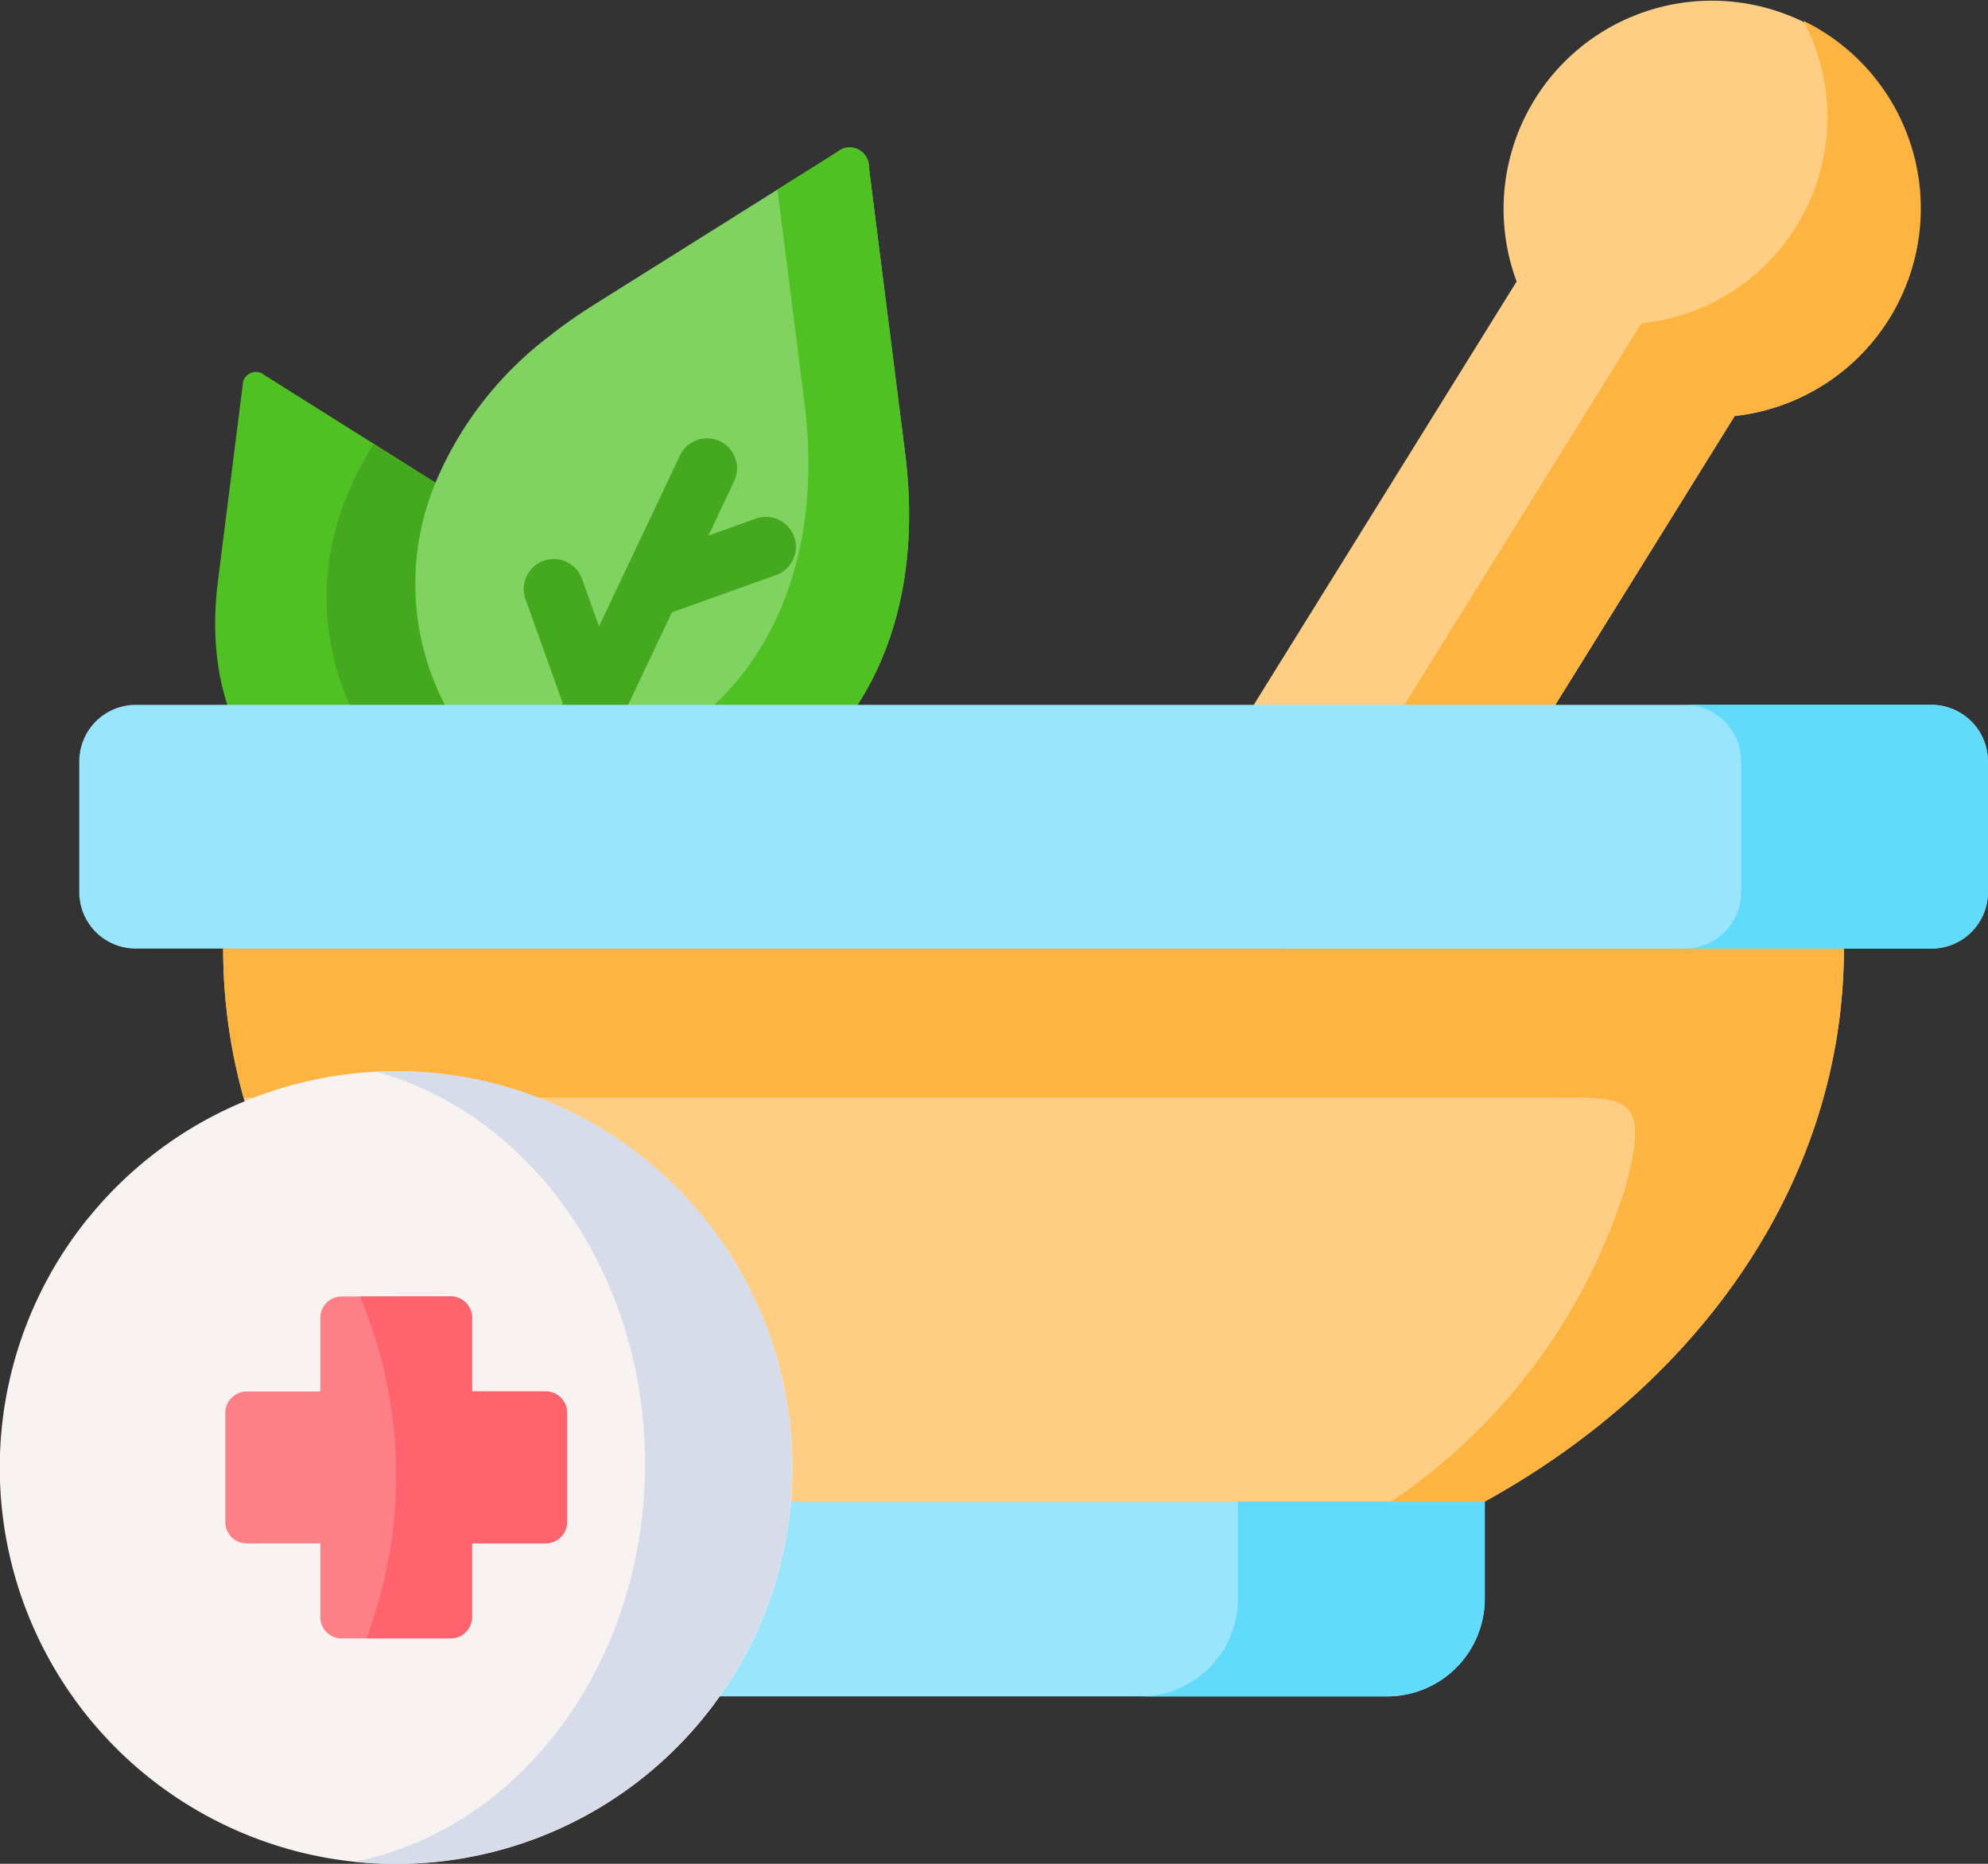 <svg xmlns="http://www.w3.org/2000/svg" width="77.934" height="73.063" viewBox="0 0 77.934 73.063">
  <rect x="0" y="0" width="77.934" height="73.063" fill="#333333" stroke="none"/>
  <g id="herbal" transform="translate(0 -16.001)">
    <g id="Group_156" data-name="Group 156" transform="translate(49.148 16.001)">
      <path id="Path_350" data-name="Path 350" d="M333.195,27.035l-10.308,16.6,5.029,5.171,6.794-5.171,7.032-11.324a8.166,8.166,0,1,0-8.548-5.273Z" transform="translate(-322.887 -16.001)" fill="#fece85" fill-rule="evenodd"/>
    </g>
    <g id="Group_157" data-name="Group 157" transform="translate(22.829 72.355)">
      <path id="Path_351" data-name="Path 351" d="M185.355,388.738l-17.687-2.508-17.687,2.508v3.819a3.827,3.827,0,0,0,3.818,3.819h27.741a3.83,3.83,0,0,0,3.818-3.819v-3.819Z" transform="translate(-149.982 -386.23)" fill="#99e6fc" fill-rule="evenodd"/>
    </g>
    <g id="Group_158" data-name="Group 158" transform="translate(8.435 30.591)">
      <path id="Path_352" data-name="Path 352" d="M55.525,120.045c-.609,4.819,1.44,7.985,4.094,9.31a6.636,6.636,0,0,0,2.947.707h.022a5.92,5.92,0,0,0,2.534-.56c.751-.356,2.461-2.152,1.951-1.5,2.425-3.112,1.2-8.845-3.018-11.821l-.16-.1-6.547-4.117a.518.518,0,0,0-.853.4Z" transform="translate(-55.417 -111.85)" fill="#4fc122" fill-rule="evenodd"/>
    </g>
    <g id="Group_159" data-name="Group 159" transform="translate(16.284 21.788)">
      <path id="Path_353" data-name="Path 353" d="M112.359,61.319a14.01,14.01,0,0,0-4.587,5.837,10.245,10.245,0,0,0,.956,9.692,8.863,8.863,0,0,0,2.063,2.13,8.563,8.563,0,0,0,1.373.822c6.2,2.93,15.5-2.085,14.015-13.813l-1.418-11.2a.752.752,0,0,0-1.24-.591L113.954,60.2q-.853.54-1.6,1.116Z" transform="translate(-106.983 -54.022)" fill="#80d261" fill-rule="evenodd"/>
    </g>
    <g id="Group_160" data-name="Group 160" transform="translate(19.425 21.788)">
      <path id="Path_354" data-name="Path 354" d="M138.669,55.667l1.053,8.323c1.147,9.07-4.16,14.124-9.49,14.591a9.145,9.145,0,0,1-1.636,0,9.012,9.012,0,0,1-.982-.147c.213.191.436.373.667.542a8.563,8.563,0,0,0,1.373.822c6.2,2.93,15.5-2.085,14.015-13.813l-1.418-11.2a.752.752,0,0,0-1.24-.591Z" transform="translate(-127.614 -54.021)" fill="#4fc122" fill-rule="evenodd"/>
    </g>
    <g id="Group_161" data-name="Group 161" transform="translate(12.812 33.402)">
      <path id="Path_355" data-name="Path 355" d="M84.954,132.374a10.258,10.258,0,0,0,.96,9.692,9.037,9.037,0,0,0,.7.889c.16.178.325.347.5.511a7.971,7.971,0,0,0,.867.725,8.366,8.366,0,0,0,1.373.822l.231.107a5.969,5.969,0,0,0,1.867-1.458c-.231-.169-.453-.351-.667-.542a8.974,8.974,0,0,1-1.4-1.587c-.156-.218-.3-.449-.436-.685a10.33,10.33,0,0,1-.52-9.007l-.16-.1-2.258-1.423A12.342,12.342,0,0,0,84.954,132.374Z" transform="translate(-84.169 -130.32)" fill="#44a91f" fill-rule="evenodd"/>
    </g>
    <g id="Group_162" data-name="Group 162" transform="translate(8.748 50.991)">
      <path id="Path_356" data-name="Path 356" d="M121.006,248.068l-31.768-2.2-31.768,2.2c0,9.034,5.587,17,14.082,21.678h35.373C115.419,265.064,121.006,257.1,121.006,248.068Z" transform="translate(-57.47 -245.873)" fill="#fece85" fill-rule="evenodd"/>
    </g>
    <path id="Path_357" data-name="Path 357" d="M144.133,132.758a1.176,1.176,0,0,0-1.5-.711l-1.861.666,1.009-2.133a1.176,1.176,0,0,0-2.126-1.006l-3.173,6.7-.666-1.862a1.176,1.176,0,0,0-2.215.792l1.458,4.076L133.4,142.78a1.176,1.176,0,1,0,2.126,1.006l1.861-3.932,0-.006,1.953-4.126,4.077-1.459A1.176,1.176,0,0,0,144.133,132.758Z" transform="translate(-113 -95.716)" fill="#44a91f"/>
    <g id="Group_163" data-name="Group 163" transform="translate(3.103 43.632)">
      <path id="Path_358" data-name="Path 358" d="M45.288,197.526h-22.7a2.214,2.214,0,0,0-2.2,2.21v5.139a2.21,2.21,0,0,0,2.2,2.205H93a2.214,2.214,0,0,0,2.209-2.205v-5.139A2.218,2.218,0,0,0,93,197.526H45.288Z" transform="translate(-20.383 -197.526)" fill="#99e6fc" fill-rule="evenodd"/>
    </g>
    <g id="Group_164" data-name="Group 164" transform="translate(8.748 53.186)">
      <path id="Path_359" data-name="Path 359" d="M57.47,260.294a21.655,21.655,0,0,0,.8,5.842h50.913c3.254,0,4.307-.276,3.232,3.6a23.213,23.213,0,0,1-9.157,12.239h3.667c8.494-4.682,14.082-12.644,14.082-21.678Z" transform="translate(-57.47 -260.294)" fill="#fdb440" fill-rule="evenodd"/>
    </g>
    <g id="Group_165" data-name="Group 165" transform="translate(44.712 74.864)">
      <path id="Path_360" data-name="Path 360" d="M297.561,402.71v3.819a3.829,3.829,0,0,1-3.818,3.819h9.677a3.83,3.83,0,0,0,3.818-3.819V402.71h-9.677Z" transform="translate(-293.743 -402.71)" fill="#62dbfb" fill-rule="evenodd"/>
    </g>
    <g id="Group_166" data-name="Group 166" transform="translate(66.048 43.632)">
      <path id="Path_361" data-name="Path 361" d="M436.123,199.736v5.139a2.214,2.214,0,0,1-2.209,2.205h9.677a2.214,2.214,0,0,0,2.209-2.205v-5.139a2.218,2.218,0,0,0-2.209-2.21h-9.677A2.218,2.218,0,0,1,436.123,199.736Z" transform="translate(-433.914 -197.526)" fill="#62dbfb" fill-rule="evenodd"/>
    </g>
    <g id="Group_167" data-name="Group 167" transform="translate(55.06 16.823)">
      <path id="Path_362" data-name="Path 362" d="M370.918,33.407l-9.192,14.8h5.912l7.032-11.324a8.18,8.18,0,0,0,2.7-15.485,8.121,8.121,0,0,1-6.188,11.839C370.98,33.269,371.025,33.238,370.918,33.407Z" transform="translate(-361.726 -21.403)" fill="#fdb440" fill-rule="evenodd"/>
    </g>
    <g id="Group_168" data-name="Group 168" transform="translate(0 57.992)">
      <path id="Path_363" data-name="Path 363" d="M3.472,297.607a15.538,15.538,0,1,0,27.5,11.515,15.553,15.553,0,0,0-15.437-17.254,15.517,15.517,0,0,0-12.059,5.74Z" transform="translate(0 -291.867)" fill="#f8f2f0" fill-rule="evenodd"/>
    </g>
    <g id="Group_169" data-name="Group 169" transform="translate(13.908 57.992)">
      <path id="Path_364" data-name="Path 364" d="M92.205,291.889c6.05,1.645,10.548,7.909,10.548,15.383,0,7.816-4.916,14.307-11.379,15.583a16.224,16.224,0,0,0,1.622.084,15.48,15.48,0,0,0,11.552-5.157A15.534,15.534,0,0,0,93,291.867C92.73,291.867,92.467,291.876,92.205,291.889Z" transform="translate(-91.374 -291.867)" fill="#d6dcea" fill-rule="evenodd"/>
    </g>
    <g id="Group_170" data-name="Group 170" transform="translate(8.832 66.826)">
      <path id="Path_365" data-name="Path 365" d="M58.025,354.464v4.281a.837.837,0,0,0,.831.836H61.75v2.89a.837.837,0,0,0,.831.836h4.28a.838.838,0,0,0,.836-.836v-2.89h2.889a.838.838,0,0,0,.836-.836v-4.281a.838.838,0,0,0-.836-.836H67.7v-2.89a.838.838,0,0,0-.836-.836H62.581a.837.837,0,0,0-.831.836v2.89H58.856a.82.82,0,0,0-.533.2A.83.83,0,0,0,58.025,354.464Z" transform="translate(-58.025 -349.903)" fill="#fd8087" fill-rule="evenodd"/>
    </g>
    <g id="Group_171" data-name="Group 171" transform="translate(14.113 66.826)">
      <path id="Path_366" data-name="Path 366" d="M92.717,349.9a18.054,18.054,0,0,1,.249,13.4h3.307a.838.838,0,0,0,.836-.836v-2.89H100a.838.838,0,0,0,.836-.836v-4.281a.838.838,0,0,0-.836-.836H97.109v-2.89a.838.838,0,0,0-.836-.836Z" transform="translate(-92.717 -349.903)" fill="#fe636e" fill-rule="evenodd"/>
    </g>
  </g>
</svg>
